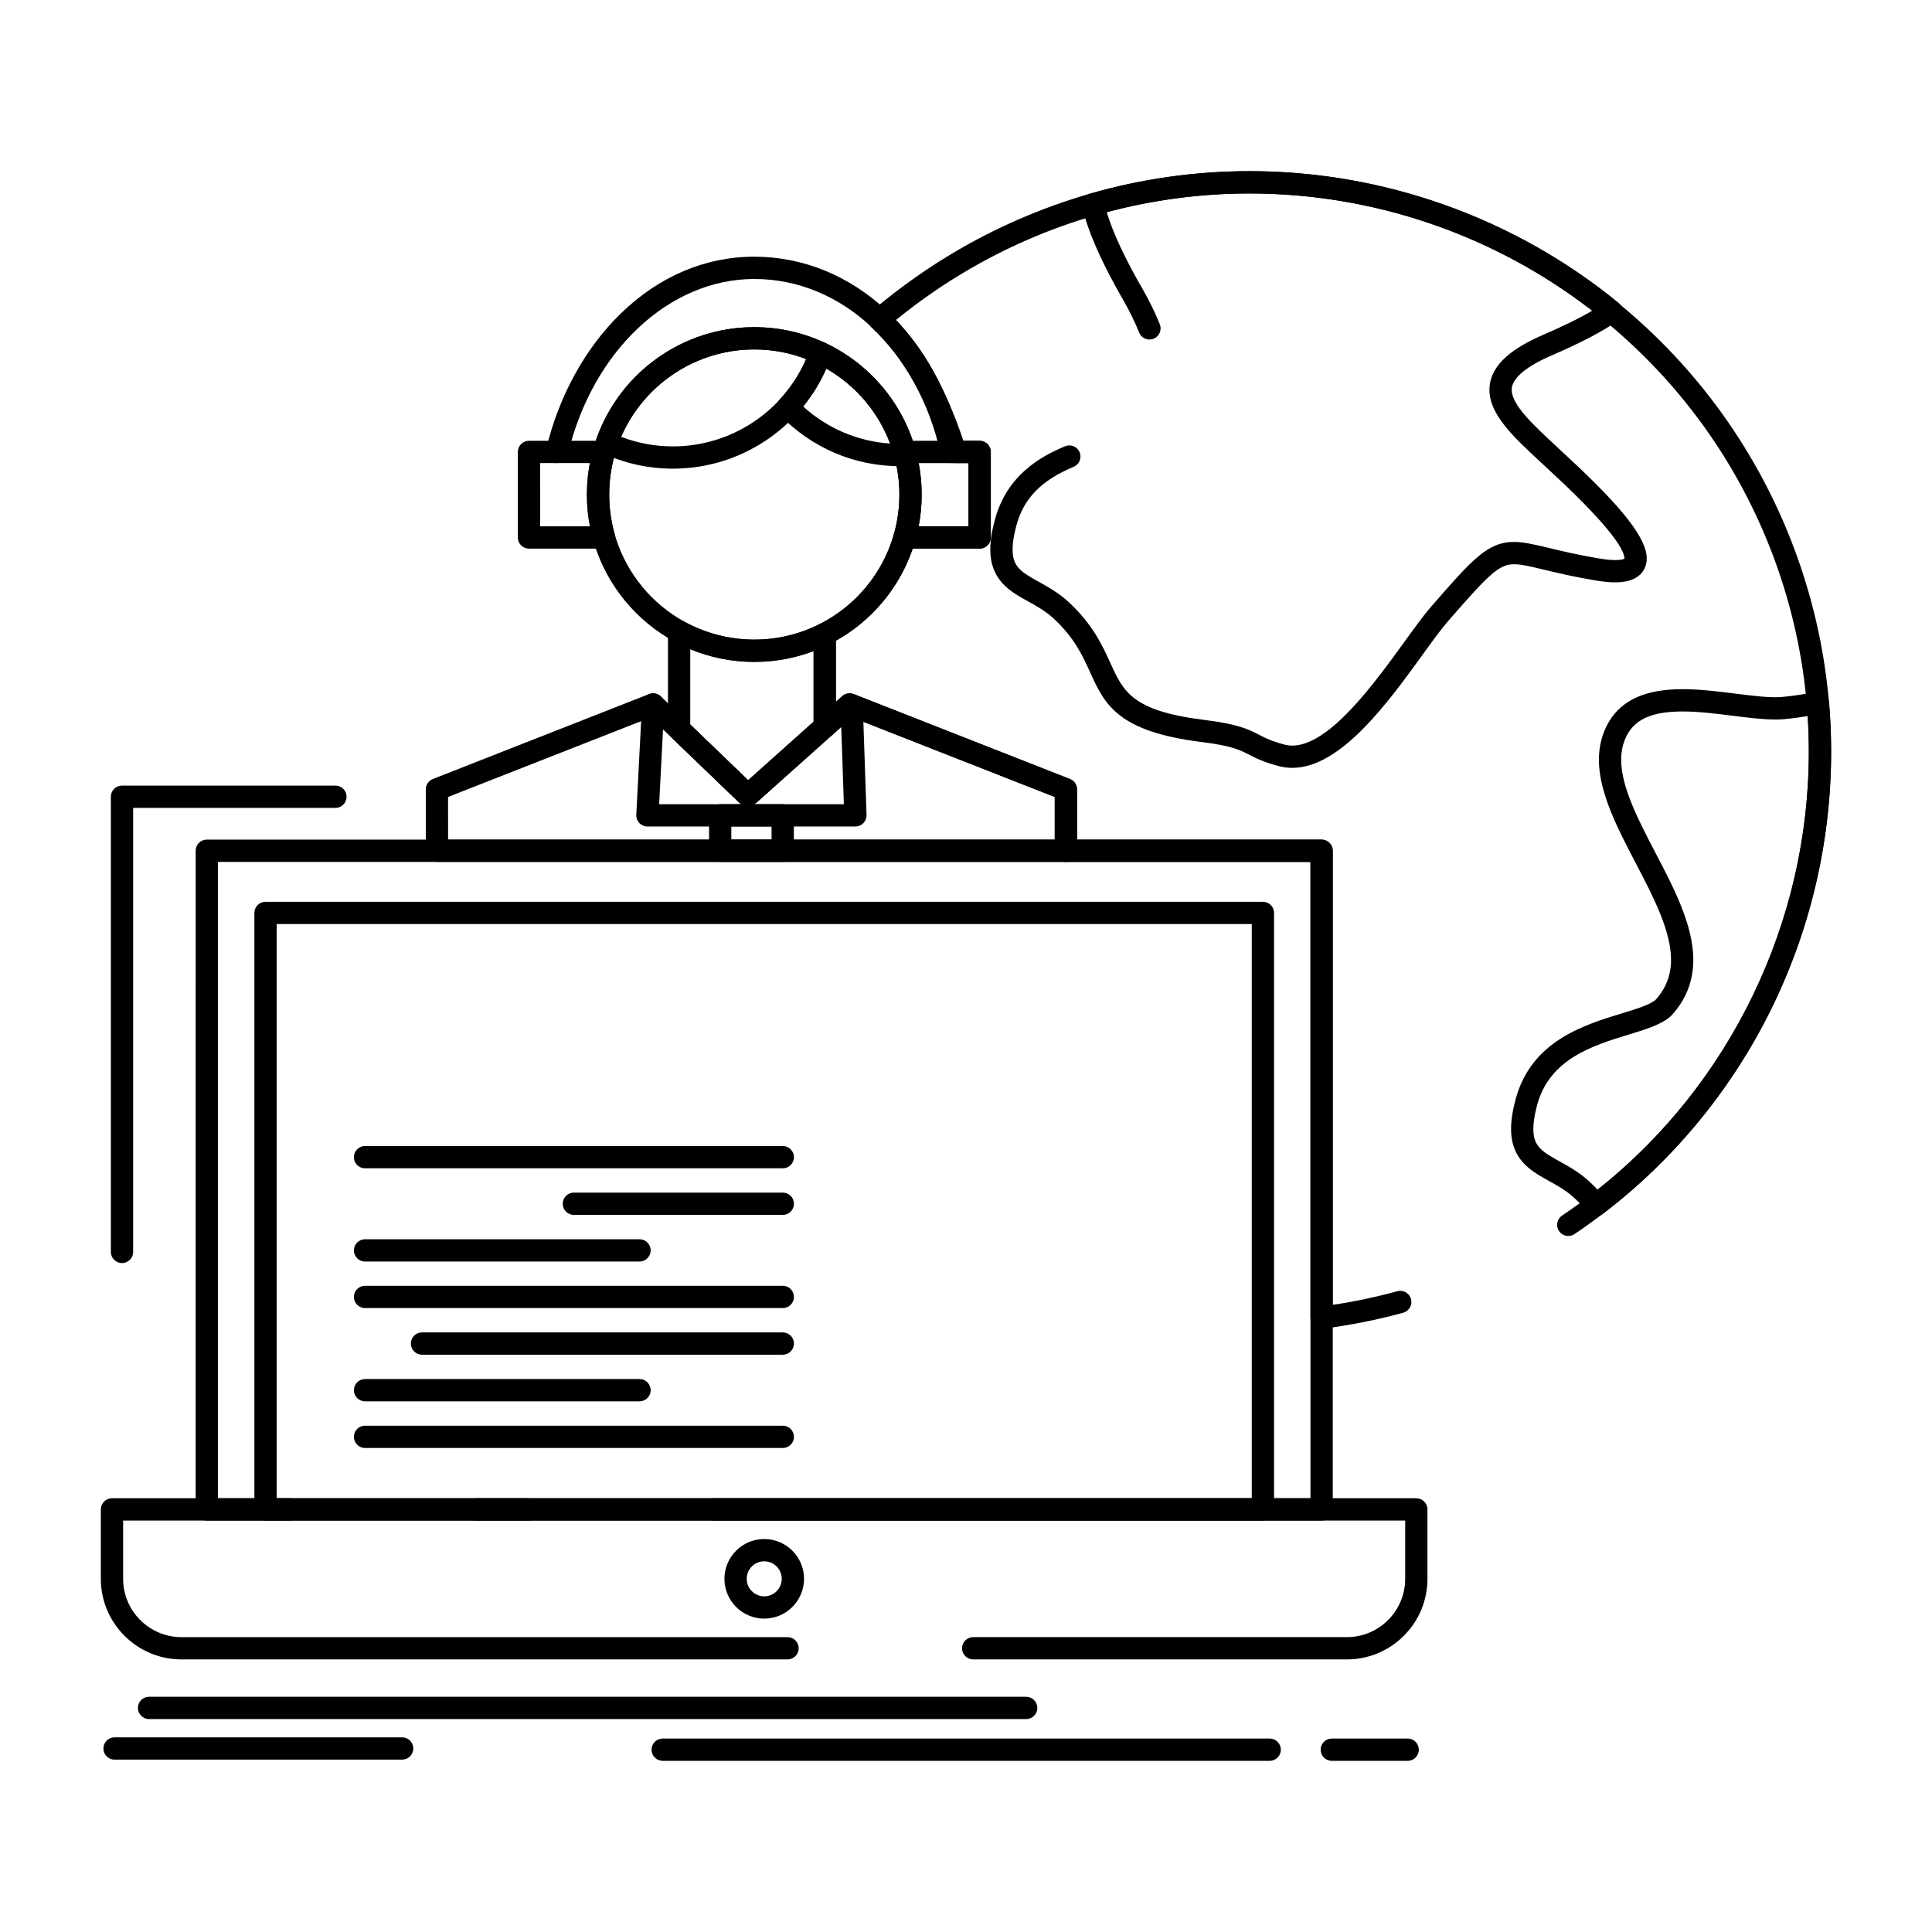 <?xml version="1.0" encoding="UTF-8"?>
<!-- Uploaded to: ICON Repo, www.iconrepo.com, Generator: ICON Repo Mixer Tools -->
<svg fill="#000000" width="800px" height="800px" version="1.1" viewBox="144 144 512 512" xmlns="http://www.w3.org/2000/svg">
 <g>
  <path d="m500.96 583.76h-99.055c-1.629 0-2.953-1.32-2.953-2.953 0-1.629 1.32-2.953 2.953-2.953h99.051c8.512 0 15.434-6.934 15.434-15.457v-15.438l-339.76 0.004v15.438c0 8.523 6.934 15.457 15.457 15.457h160.62c1.629 0 2.953 1.32 2.953 2.953 0 1.629-1.32 2.953-2.953 2.953l-160.62-0.004c-11.777 0-21.363-9.582-21.363-21.363v-18.387c0-1.629 1.32-2.953 2.953-2.953h345.66c1.629 0 2.953 1.32 2.953 2.953v18.387c0.004 11.781-9.57 21.363-21.336 21.363z"/>
  <path d="m494.24 546.96h-224.21c-1.629 0-2.953-1.32-2.953-2.953 0-1.629 1.32-2.953 2.953-2.953h221.26l-0.004-168.64h-289.53v168.64h19.07c1.629 0 2.953 1.32 2.953 2.953 0 1.629-1.32 2.953-2.953 2.953h-22.023c-1.629 0-2.953-1.32-2.953-2.953l0.004-174.55c0-1.629 1.32-2.953 2.953-2.953h295.43c1.629 0 2.953 1.32 2.953 2.953v174.55c-0.004 1.633-1.324 2.953-2.953 2.953z"/>
  <path d="m478.68 546.96h-145.5c-1.629 0-2.953-1.32-2.953-2.953 0-1.629 1.32-2.953 2.953-2.953h142.55v-152.17l-258.41 0.004v152.17h66.66c1.629 0 2.953 1.32 2.953 2.953 0 1.629-1.32 2.953-2.953 2.953l-69.613-0.004c-1.629 0-2.953-1.32-2.953-2.953v-158.07c0-1.629 1.32-2.953 2.953-2.953h264.32c1.629 0 2.953 1.32 2.953 2.953v158.07c0 1.633-1.32 2.953-2.953 2.953z"/>
  <path d="m351.45 453.61h-110.71c-1.629 0-2.953-1.32-2.953-2.953 0-1.629 1.32-2.953 2.953-2.953h110.71c1.629 0 2.953 1.32 2.953 2.953 0 1.629-1.32 2.953-2.953 2.953z"/>
  <path d="m351.45 465.96h-55.367c-1.629 0-2.953-1.32-2.953-2.953 0-1.629 1.32-2.953 2.953-2.953h55.367c1.629 0 2.953 1.32 2.953 2.953 0 1.633-1.32 2.953-2.953 2.953z"/>
  <path d="m313.48 478.32h-72.742c-1.629 0-2.953-1.32-2.953-2.953 0-1.629 1.32-2.953 2.953-2.953h72.742c1.629 0 2.953 1.32 2.953 2.953 0 1.629-1.324 2.953-2.953 2.953z"/>
  <path d="m351.45 490.65h-110.71c-1.629 0-2.953-1.32-2.953-2.953 0-1.629 1.32-2.953 2.953-2.953h110.71c1.629 0 2.953 1.32 2.953 2.953 0 1.633-1.32 2.953-2.953 2.953z"/>
  <path d="m351.45 503.01h-95.617c-1.629 0-2.953-1.32-2.953-2.953 0-1.629 1.32-2.953 2.953-2.953h95.617c1.629 0 2.953 1.32 2.953 2.953 0 1.629-1.32 2.953-2.953 2.953z"/>
  <path d="m313.48 515.37h-72.742c-1.629 0-2.953-1.32-2.953-2.953 0-1.629 1.32-2.953 2.953-2.953h72.742c1.629 0 2.953 1.32 2.953 2.953 0 1.633-1.324 2.953-2.953 2.953z"/>
  <path d="m351.45 527.73h-110.71c-1.629 0-2.953-1.32-2.953-2.953 0-1.629 1.32-2.953 2.953-2.953h110.71c1.629 0 2.953 1.32 2.953 2.953 0 1.633-1.32 2.953-2.953 2.953z"/>
  <path d="m346.53 572.95c-5.816 0-10.547-4.731-10.547-10.547 0-5.816 4.731-10.547 10.547-10.547s10.547 4.731 10.547 10.547c0 5.816-4.734 10.547-10.547 10.547zm0-15.188c-2.559 0-4.641 2.082-4.641 4.641 0 2.559 2.082 4.641 4.641 4.641s4.641-2.082 4.641-4.641c0-2.559-2.082-4.641-4.641-4.641z"/>
  <path d="m415.95 599.57h-232.45c-1.629 0-2.953-1.32-2.953-2.953 0-1.629 1.32-2.953 2.953-2.953h232.45c1.629 0 2.953 1.32 2.953 2.953 0 1.633-1.32 2.953-2.953 2.953z"/>
  <path d="m480.48 610.64h-160.86c-1.629 0-2.953-1.32-2.953-2.953 0-1.629 1.32-2.953 2.953-2.953h160.86c1.629 0 2.953 1.32 2.953 2.953 0 1.629-1.32 2.953-2.953 2.953z"/>
  <path d="m517.05 610.64h-20.113c-1.629 0-2.953-1.32-2.953-2.953 0-1.629 1.32-2.953 2.953-2.953h20.113c1.629 0 2.953 1.32 2.953 2.953 0 1.629-1.324 2.953-2.953 2.953z"/>
  <path d="m250.57 610.32h-76.215c-1.629 0-2.953-1.32-2.953-2.953 0-1.629 1.32-2.953 2.953-2.953h76.215c1.629 0 2.953 1.32 2.953 2.953 0 1.633-1.324 2.953-2.953 2.953z"/>
  <path d="m343.88 319.42c-24.457 0-44.352-19.895-44.352-44.352 0-24.469 19.895-44.375 44.352-44.375 24.469 0 44.375 19.906 44.375 44.375 0 24.457-19.906 44.352-44.375 44.352zm0-82.82c-21.199 0-38.445 17.258-38.445 38.469 0 21.199 17.246 38.445 38.445 38.445 21.211 0 38.469-17.246 38.469-38.445 0-21.211-17.254-38.469-38.469-38.469z"/>
  <path d="m382.61 267.55c-12.164 0-23.512-4.832-31.949-13.609-1.086-1.129-1.102-2.906-0.039-4.055 3.582-3.863 6.281-8.344 8.031-13.312 0.277-0.785 0.875-1.418 1.645-1.742s1.641-0.305 2.394 0.051c11.965 5.609 20.754 16.156 24.109 28.941 0.227 0.859 0.051 1.773-0.473 2.488s-1.344 1.16-2.231 1.207c-0.484 0.027-0.977 0.031-1.488 0.031zm-25.766-15.828c6.402 5.809 14.43 9.234 23.047 9.828-3.148-8.398-9.105-15.41-16.91-19.871-1.59 3.617-3.641 6.977-6.137 10.043z"/>
  <path d="m322.34 268.2c-6.527 0-12.848-1.402-18.781-4.164-1.375-0.641-2.043-2.223-1.539-3.652 6.231-17.754 23.051-29.68 41.859-29.68 6.562 0 12.891 1.41 18.812 4.191 1.371 0.645 2.031 2.223 1.531 3.652-6.231 17.734-23.062 29.652-41.883 29.652zm-13.742-8.438c4.394 1.684 9.004 2.535 13.742 2.535 15.391 0 29.246-9.195 35.305-23.145-4.387-1.691-9.004-2.547-13.766-2.547-15.379-0.004-29.223 9.195-35.281 23.156z"/>
  <path d="m426.47 372.41h-166.68c-1.629 0-2.953-1.32-2.953-2.953v-16.27c0-1.215 0.742-2.305 1.871-2.746l57.301-22.508c1.074-0.422 2.293-0.18 3.125 0.621l23.109 22.223 24.953-22.293c0.828-0.742 2.008-0.953 3.047-0.547l57.301 22.508c1.129 0.445 1.871 1.535 1.871 2.746v16.27c0.004 1.629-1.316 2.949-2.949 2.949zm-163.72-5.902h160.77v-11.305l-53.738-21.105-25.641 22.906c-1.148 1.027-2.898 0.996-4.012-0.074l-23.719-22.805-53.668 21.078z"/>
  <path d="m370.69 363.03h-55.117c-0.809 0-1.582-0.332-2.141-0.918s-0.848-1.375-0.809-2.184l1.52-29.387c0.086-1.629 1.477-2.875 3.102-2.797 1.629 0.086 2.879 1.473 2.797 3.102l-1.359 26.281h48.953l-0.887-26.129c-0.055-1.629 1.219-2.996 2.852-3.051 0.035 0 0.066-0.004 0.102-0.004 1.586 0 2.894 1.258 2.949 2.852l0.992 29.18c0.027 0.801-0.273 1.578-0.828 2.152-0.559 0.578-1.328 0.902-2.125 0.902z"/>
  <path d="m351.43 372.41h-16.57c-1.629 0-2.953-1.32-2.953-2.953v-9.387c0-1.629 1.32-2.953 2.953-2.953h16.57c1.629 0 2.953 1.32 2.953 2.953v9.387c-0.004 1.633-1.324 2.953-2.953 2.953zm-13.621-5.902h10.664v-3.484h-10.664z"/>
  <path d="m342.84 357.16h-1.266c-0.762 0-1.496-0.297-2.047-0.824l-17.605-16.938c-0.578-0.555-0.906-1.324-0.906-2.129v-25.91c0-1.043 0.551-2.008 1.449-2.539s2.008-0.551 2.926-0.047c5.629 3.09 12.023 4.723 18.484 4.723 6.117 0 11.957-1.379 17.355-4.102 0.914-0.461 2.004-0.414 2.875 0.121 0.871 0.539 1.402 1.488 1.402 2.516v24.555c0 0.84-0.359 1.641-0.984 2.203l-19.719 17.629c-0.539 0.473-1.238 0.742-1.965 0.742zm-15.918-21.145 15.336 14.754 17.352-15.512v-18.711c-4.996 1.891-10.27 2.852-15.734 2.852-5.828 0-11.605-1.152-16.953-3.356z"/>
  <path d="m403.62 289.39h-19.906c-0.926 0-1.801-0.434-2.359-1.176-0.559-0.738-0.734-1.699-0.48-2.59 0.977-3.414 1.473-6.965 1.473-10.555 0-3.547-0.488-7.078-1.453-10.496-0.25-0.891-0.07-1.848 0.488-2.582 0.559-0.738 1.43-1.172 2.356-1.172h19.883c1.629 0 2.953 1.32 2.953 2.953v22.668c0 1.625-1.324 2.949-2.953 2.949zm-16.168-5.906h13.215v-16.762h-13.203c0.523 2.75 0.789 5.543 0.789 8.348 0 2.836-0.27 5.652-0.801 8.414z"/>
  <path d="m304.09 289.39h-0.02-19.883c-1.629 0-2.953-1.32-2.953-2.953v-22.668c0-1.629 1.32-2.953 2.953-2.953h19.883c0.93 0 1.801 0.438 2.359 1.18 0.559 0.742 0.734 1.703 0.477 2.594-0.961 3.328-1.449 6.856-1.449 10.48 0 3.457 0.461 6.91 1.371 10.258 0.141 0.344 0.215 0.719 0.215 1.109 0 1.629-1.324 2.953-2.953 2.953zm-16.953-5.906h13.207c-0.527-2.773-0.797-5.594-0.797-8.418 0-2.844 0.262-5.637 0.781-8.348h-13.195z"/>
  <path d="m291.6 266.72c-0.227 0-0.453-0.027-0.684-0.078-1.586-0.375-2.566-1.969-2.191-3.555 3.32-14.012 10.312-26.766 19.695-35.914 10.16-9.906 22.422-15.145 35.461-15.145 26.211 0 48.398 20.535 55.211 51.098 0.355 1.59-0.648 3.168-2.238 3.523-1.586 0.352-3.168-0.648-3.523-2.238-6.195-27.801-26.066-46.477-49.445-46.477-22.605 0-42.922 19.129-49.41 46.516-0.324 1.355-1.535 2.269-2.875 2.269z"/>
  <path d="m494.24 496.13c-0.715 0-1.41-0.262-1.953-0.738-0.637-0.559-1-1.367-1-2.215v-120.76h-64.816c-1.629 0-2.953-1.32-2.953-2.953v-14.254l-53.738-21.105-5.25 4.684c-0.867 0.777-2.109 0.969-3.172 0.492-1.062-0.477-1.746-1.531-1.746-2.695v-24.555c0-1.117 0.629-2.137 1.625-2.637 9.562-4.801 16.715-13.461 19.633-23.758 0.359-1.27 1.52-2.148 2.84-2.148h16.953v-16.762h-3.492c-1.281 0-2.418-0.828-2.809-2.051-5.004-15.586-10.977-26.031-19.363-33.863-0.613-0.574-0.957-1.383-0.938-2.227 0.02-0.84 0.398-1.633 1.039-2.18 7.242-6.168 15.055-11.684 23.219-16.395 23.398-13.512 49.965-20.652 76.832-20.652 54.902 0 106.04 29.508 133.46 77.008 13.512 23.398 20.652 49.965 20.652 76.832 0 51.457-25.426 99.254-68.016 127.85-1.355 0.91-3.188 0.547-4.098-0.805-0.91-1.355-0.551-3.188 0.805-4.098 40.953-27.5 65.402-73.465 65.402-122.95 0-25.828-6.867-51.375-19.859-73.879-26.371-45.68-75.551-74.055-128.35-74.055-25.828 0-51.375 6.867-73.879 19.863-6.934 4-13.605 8.605-19.867 13.715 7.562 7.871 13.188 17.934 17.906 31.98h4.309c1.629 0 2.953 1.32 2.953 2.953v22.668c0 1.629-1.32 2.953-2.953 2.953h-17.734c-3.516 10.355-10.805 19.098-20.367 24.414v16.188l1.688-1.504c0.832-0.742 2.008-0.953 3.043-0.547l57.301 22.508c1.129 0.445 1.871 1.535 1.871 2.746v13.316h64.816c1.629 0 2.953 1.32 2.953 2.953v120.33c5.766-0.859 11.508-2.07 17.117-3.606 1.566-0.43 3.195 0.496 3.629 2.07 0.43 1.574-0.496 3.195-2.07 3.629-6.953 1.902-14.105 3.324-21.258 4.227-0.121 0.008-0.246 0.016-0.367 0.016z"/>
  <path d="m341.86 357.43c-0.746 0-1.484-0.281-2.047-0.824l-17.465-16.801c-0.578-0.555-0.906-1.324-0.906-2.129 0-1.184 0.707-2.266 1.797-2.727s2.352-0.242 3.203 0.578l16.641 16.02c0.746 0.363 1.328 1.039 1.555 1.879 0.125 0.328 0.191 0.68 0.191 1.051 0 1.629-1.32 2.953-2.953 2.953 0.008 0.004-0.008 0-0.016 0z"/>
  <path d="m486.48 347.49c-1.223 0-2.434-0.156-3.598-0.465-4.055-1.07-6.102-2.121-7.906-3.047-2.43-1.25-4.527-2.332-12.441-3.32-22.5-2.785-25.809-10.066-29.645-18.496-2.047-4.5-4.164-9.156-9.691-14.277-2.109-1.945-4.469-3.254-6.754-4.516-4.691-2.598-10.004-5.539-10.004-13.773 0-2.273 0.395-4.844 1.211-7.863 3.184-11.836 12.145-16.781 18.602-19.469 1.504-0.625 3.234 0.086 3.859 1.59 0.625 1.504-0.086 3.234-1.59 3.859-8.555 3.562-13.234 8.359-15.172 15.555-0.668 2.477-1.004 4.602-1.004 6.324 0 4.562 2.133 5.934 6.961 8.609 2.469 1.367 5.266 2.918 7.902 5.348 6.402 5.93 8.98 11.605 11.055 16.168 3.477 7.648 5.773 12.703 24.996 15.082 8.957 1.117 11.605 2.484 14.414 3.93 1.684 0.867 3.273 1.684 6.711 2.59 0.68 0.18 1.379 0.27 2.094 0.27 9.809 0 21.773-16.543 29.695-27.488 2.75-3.801 5.121-7.082 7.141-9.398 10.84-12.43 14.895-17.082 21.898-17.082 2.633 0 5.441 0.676 9.328 1.609 3.41 0.82 7.656 1.84 13.34 2.785 1.629 0.273 3.035 0.41 4.188 0.41 1.547 0 2.215-0.25 2.434-0.363v-0.008c0-1.852-2.434-7.219-18.727-22.328-0.465-0.43-0.855-0.797-1.168-1.086-0.766-0.719-1.535-1.43-2.289-2.133-7.297-6.769-13.602-12.617-13.602-19.207 0-7.238 7.578-11.543 13.281-14.145 6.008-2.586 10.5-4.773 14.02-6.852-25.883-20.035-57.992-31.023-90.875-31.023-12.805 0-25.523 1.664-37.859 4.945 1.746 5.68 4.848 12.297 9.605 20.535 1.723 3 3.266 6.168 4.469 9.172 0.605 1.512-0.129 3.231-1.645 3.836-1.512 0.609-3.231-0.129-3.836-1.641-1.102-2.75-2.519-5.66-4.102-8.422-5.832-10.102-9.328-17.996-10.988-24.844-0.375-1.539 0.531-3.094 2.051-3.535 13.742-3.949 27.973-5.953 42.305-5.953 35.613 0 70.348 12.395 97.809 34.906 0.715 0.586 1.113 1.473 1.078 2.394s-0.5 1.777-1.258 2.305c-4.269 2.984-9.938 5.938-18.383 9.566-6.465 2.953-9.77 5.906-9.77 8.75 0 4.016 5.688 9.293 11.711 14.883 0.766 0.711 1.539 1.43 2.316 2.156 0.305 0.289 0.691 0.645 1.141 1.062 14.453 13.402 20.617 21.375 20.617 26.66 0 1.473-0.602 6.273-8.336 6.273-1.477 0-3.211-0.164-5.156-0.488-5.891-0.977-10.25-2.027-13.754-2.867-3.492-0.84-6.016-1.445-7.945-1.445-3.949 0-6.641 2.66-17.449 15.059-1.844 2.113-4.144 5.293-6.809 8.98-9.137 12.621-21.652 29.922-34.477 29.922z"/>
  <path d="m567.01 466.26c-0.852 0-1.699-0.367-2.277-1.074-1.082-1.309-2.234-2.523-3.519-3.711-2.117-1.961-4.484-3.273-6.769-4.539-4.684-2.598-9.992-5.539-9.992-13.773 0-2.273 0.395-4.848 1.207-7.867 4.156-15.418 18.035-19.656 28.172-22.75 3.758-1.145 7.309-2.231 8.867-3.531 2.789-3.059 4.144-6.543 4.144-10.648 0-7.723-4.758-16.828-9.359-25.633-4.797-9.184-9.762-18.684-9.762-27.395 0-3.711 0.906-7.113 2.688-10.109 3.449-5.781 9.805-8.59 19.438-8.59 4.652 0 9.445 0.598 14.078 1.18 4.582 0.574 8.832 1.113 12.074 0.91 2.996-0.27 6.106-0.727 9.168-1.352 0.824-0.168 1.684 0.023 2.359 0.527 0.676 0.504 1.102 1.273 1.176 2.113 0.375 4.367 0.566 8.805 0.566 13.191 0 47.809-22.605 93.582-60.469 122.45-0.535 0.406-1.164 0.605-1.789 0.605zm22.836-133.71c-7.477 0-12.043 1.812-14.363 5.707-1.25 2.102-1.855 4.422-1.855 7.09 0 7.262 4.621 16.105 9.09 24.66 4.93 9.438 10.027 19.195 10.027 28.363 0 5.637-1.961 10.609-5.828 14.781-0.066 0.07-0.133 0.137-0.203 0.199-2.469 2.191-6.496 3.422-11.164 4.848-9.309 2.844-20.891 6.375-24.191 18.637-0.668 2.477-1.004 4.609-1.004 6.332 0 4.562 2.129 5.938 6.949 8.609 2.473 1.371 5.277 2.926 7.914 5.367 0.758 0.699 1.48 1.41 2.168 2.141 35.102-27.828 55.977-71.008 55.977-116.07 0-3.133-0.102-6.297-0.301-9.438-2.203 0.363-4.418 0.648-6.613 0.844-0.668 0.043-1.281 0.062-1.918 0.062-3.359 0-7.238-0.484-11.34-1-4.453-0.559-9.062-1.137-13.344-1.137z"/>
  <path d="m176.33 478.73c-1.629 0-2.953-1.32-2.953-2.953v-120.63c0-1.629 1.32-2.953 2.953-2.953h56.562c1.629 0 2.953 1.32 2.953 2.953 0 1.629-1.32 2.953-2.953 2.953l-53.609-0.004v117.68c0 1.629-1.324 2.953-2.953 2.953z"/>
 </g>
</svg>